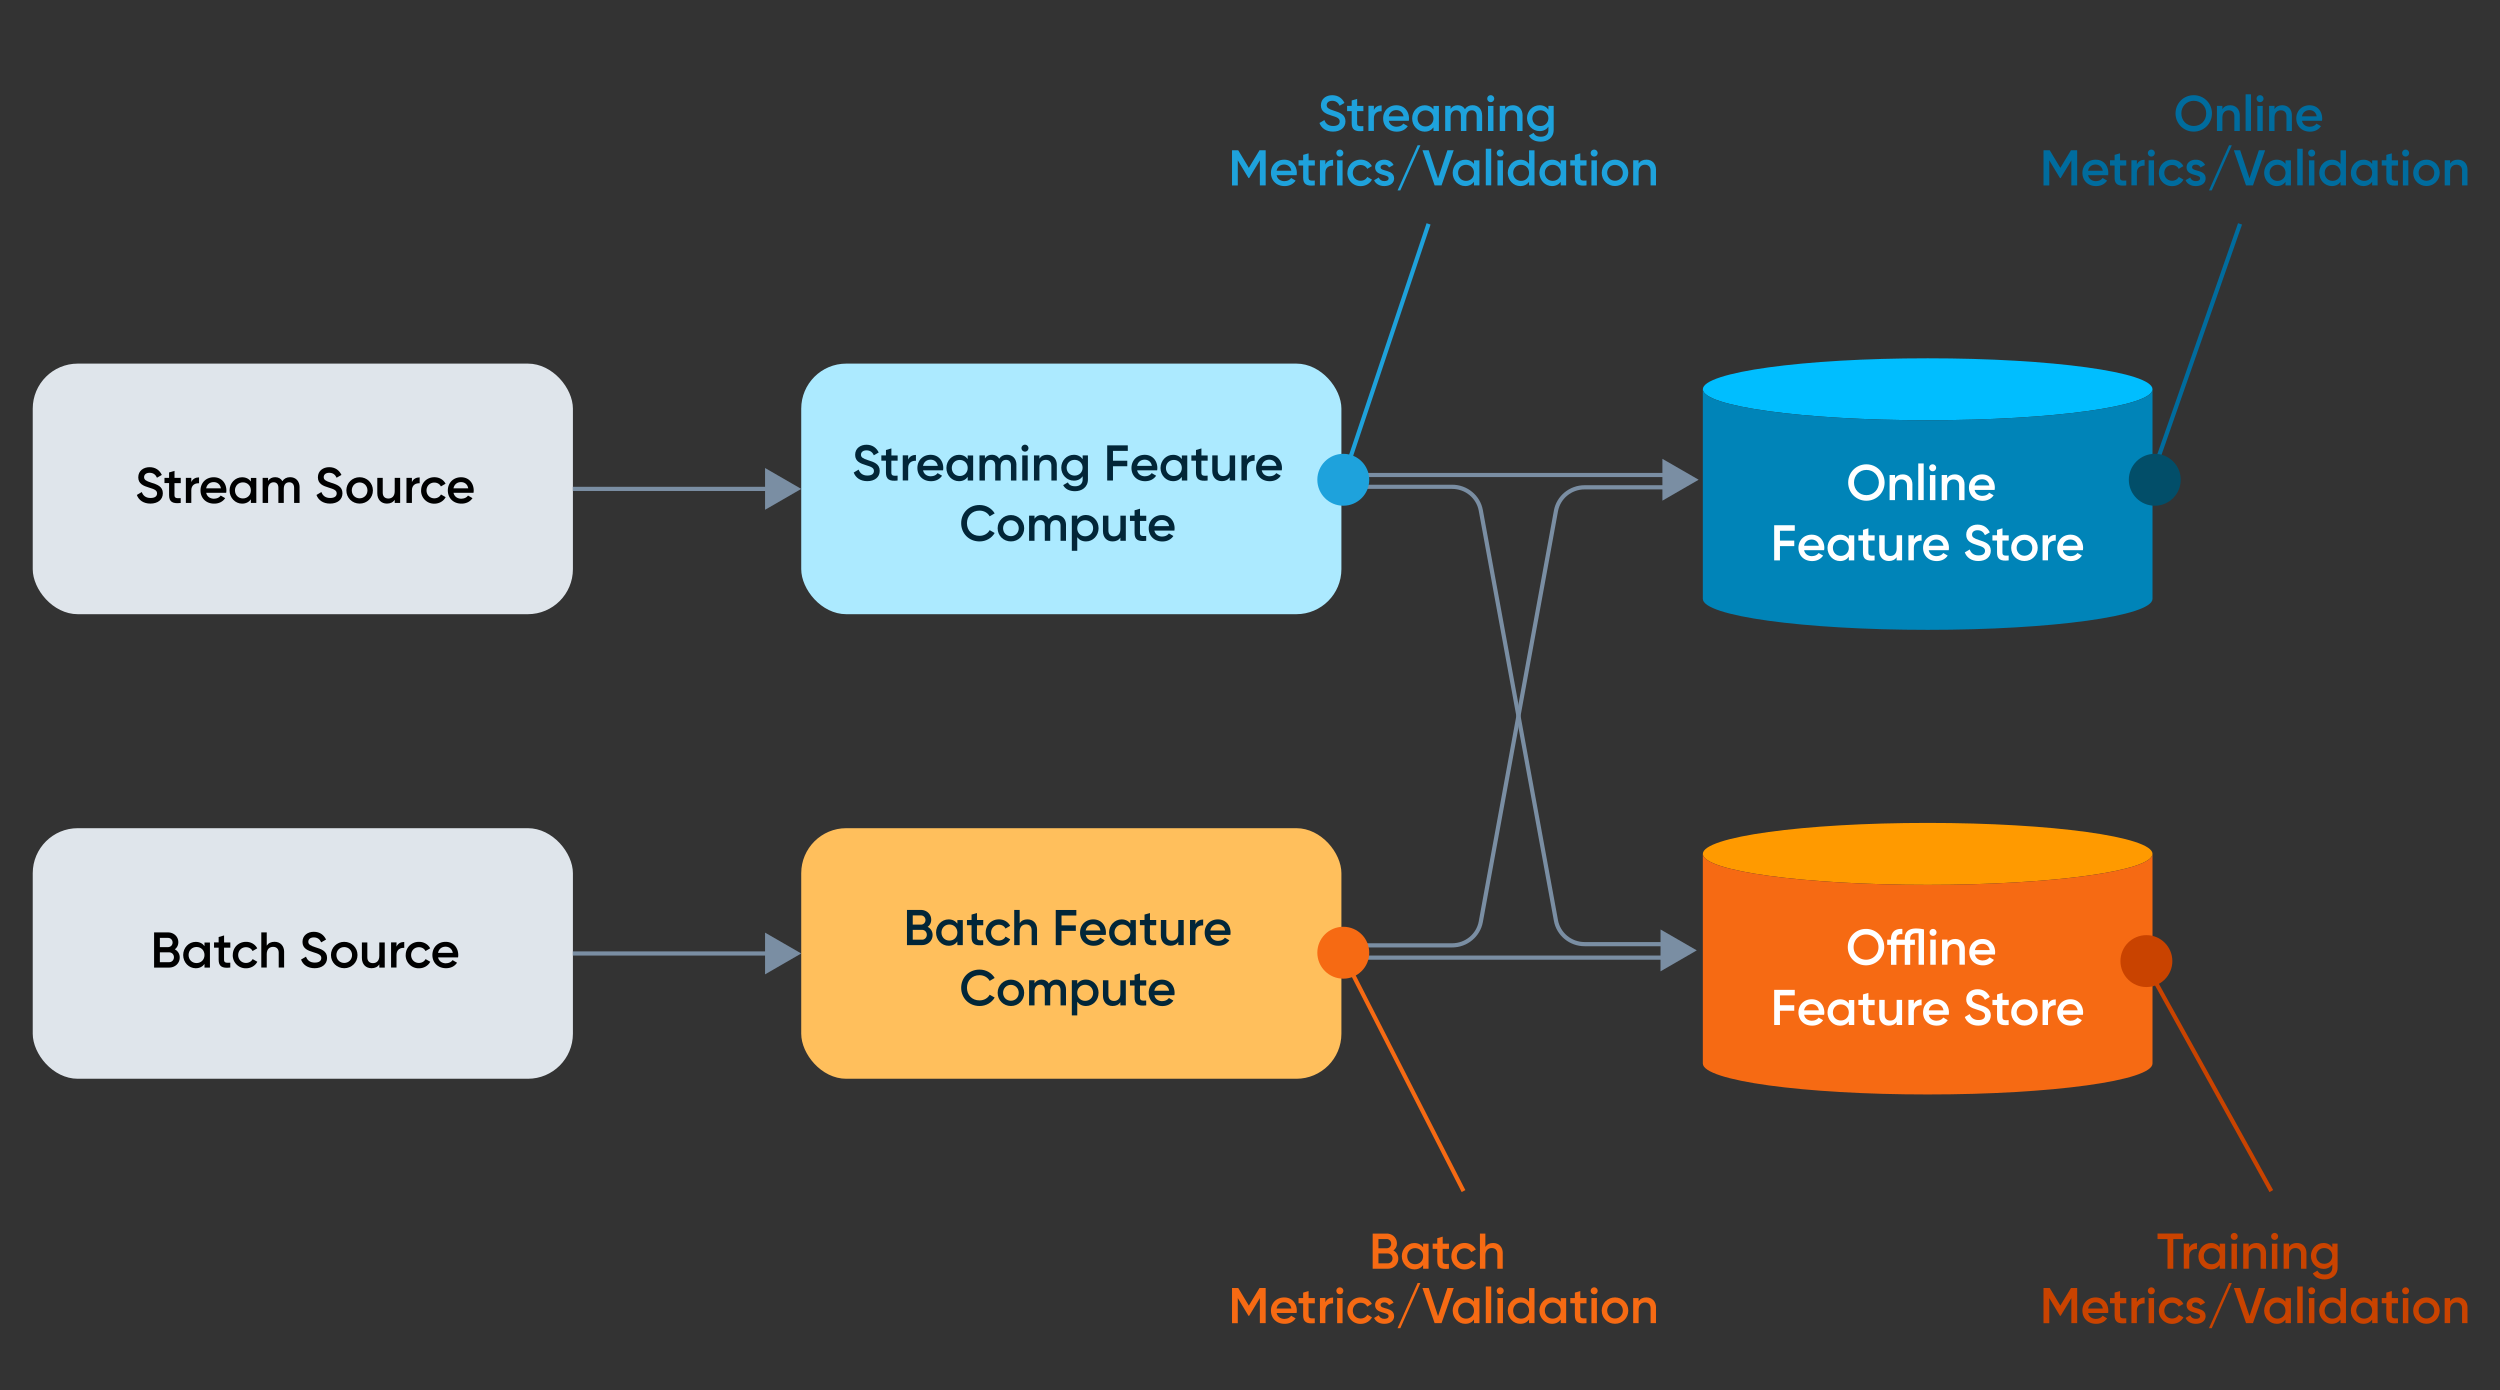 <svg xmlns="http://www.w3.org/2000/svg" xmlns:xlink="http://www.w3.org/1999/xlink" viewBox="0 0 597.21 332.05" xmlns:v="https://vecta.io/nano"><rect x="0" y="0" width="597.21" height="332.05" fill="#333333" stroke="none"/><style><![CDATA[.X{fill:none}.Y{stroke-miterlimit:10}.Z{stroke:#7a8ea3}.a{fill:#7a8ea3}]]></style><defs><clipPath id="A"><path d="M1289.22 127.38h-600v-314h600v314z" stroke-width="0" class="X Y Z"/></clipPath><clipPath id="B"><path d="M692.42,149c172.6,5.13,324.38-205.14,390.44-252.85l-1.11-.44c-11.95-7.17-24.64-11.27-38.44-11.27-86.62,0-137.94,177.54-269.39,241.48-32.24,15.68-39.54,23.08-81.5,23.08" class="X"/></clipPath><path id="C" d="M32.68 118.24l1.19-.7c.3.85.95 1.42 2.09 1.42s1.56-.49 1.56-1.1c0-.74-.66-1-1.91-1.38-1.31-.4-2.58-.88-2.58-2.46s1.28-2.42 2.7-2.42 2.4.73 2.93 1.85l-1.16.67c-.3-.67-.83-1.18-1.76-1.18-.8 0-1.32.41-1.32 1.04s.47.92 1.69 1.31c1.39.44 2.79.88 2.79 2.54 0 1.54-1.22 2.47-2.97 2.47-1.65 0-2.79-.82-3.24-2.06z"/><path id="D" d="M41.68 115.4v2.88c0 .77.5.76 1.49.71v1.16c-1.99.24-2.78-.31-2.78-1.87v-2.88h-1.1v-1.25h1.1v-1.29l1.3-.38v1.68h1.49v1.25h-1.49z"/><path id="E" d="M47.55 114.05v1.4c-.85-.06-1.85.34-1.85 1.68v3.02h-1.3v-6h1.3v1.01c.36-.82 1.09-1.12 1.85-1.12z"/><path id="F" d="M51.17 119.12c.72 0 1.26-.32 1.55-.74l1.07.62c-.55.82-1.45 1.31-2.63 1.31-1.98 0-3.26-1.36-3.26-3.15s1.28-3.15 3.17-3.15 3.01 1.44 3.01 3.17a3.19 3.19 0 0 1-.05.54h-4.77c.2.94.96 1.42 1.92 1.42zm1.6-2.47c-.18-1.03-.94-1.48-1.71-1.48-.97 0-1.63.58-1.81 1.48h3.53z"/><path id="G" d="M61.23 114.15v6h-1.3v-.86c-.46.64-1.16 1.02-2.1 1.02-1.63 0-2.99-1.38-2.99-3.15s1.35-3.15 2.99-3.15c.94 0 1.64.38 2.1 1.01v-.85h1.3zm-1.3 3c0-1.12-.82-1.92-1.9-1.92s-1.9.8-1.9 1.92.82 1.92 1.9 1.92 1.9-.8 1.9-1.92z"/><path id="H" d="M95.59 114.15v6h-1.3v-.77c-.4.62-1.04.92-1.86.92-1.34 0-2.3-.91-2.3-2.47v-3.68h1.3v3.55c0 .91.53 1.39 1.34 1.39s1.52-.5 1.52-1.73v-3.21h1.3z"/><path id="I" d="M100.6 117.15c0-1.79 1.35-3.15 3.17-3.15 1.18 0 2.19.61 2.67 1.55l-1.12.65c-.26-.56-.85-.92-1.57-.92-1.06 0-1.86.8-1.86 1.88s.8 1.88 1.86 1.88c.72 0 1.31-.37 1.59-.92l1.12.64c-.5.95-1.52 1.56-2.7 1.56a3.1 3.1 0 0 1-3.17-3.15z"/><path id="J" d="M242.8 111.07v3.72h-1.3v-3.63c0-.84-.46-1.31-1.16-1.31-.77 0-1.31.49-1.31 1.58v3.36h-1.29v-3.63c0-.84-.42-1.31-1.13-1.31s-1.33.49-1.33 1.58v3.36h-1.3v-6h1.3v.72c.38-.59.97-.88 1.72-.88s1.35.35 1.7.95c.4-.62 1.03-.95 1.84-.95 1.35 0 2.27.94 2.27 2.43z"/><path id="K" d="M244.02 107.06a.83.83 0 1 1 1.66 0 .83.83 0 0 1-.83.83c-.46 0-.83-.38-.83-.83zm.18 1.73h1.3v6h-1.3v-6z"/><path id="L" d="M259.89 108.79v5.72c0 1.93-1.51 2.83-3.08 2.83-1.32 0-2.34-.49-2.84-1.45l1.12-.65c.26.52.71.92 1.75.92 1.12 0 1.79-.61 1.79-1.65v-.73c-.46.65-1.16 1.04-2.09 1.04-1.69 0-3.02-1.38-3.02-3.09s1.33-3.09 3.02-3.09c.92 0 1.63.4 2.09 1.04v-.89h1.27zm-1.27 2.94c0-1.08-.82-1.88-1.91-1.88s-1.91.8-1.91 1.88.82 1.88 1.91 1.88 1.91-.8 1.91-1.88z"/><path id="M" d="M229.61 124.99c0-2.44 1.83-4.35 4.39-4.35 1.54 0 2.9.78 3.61 2l-1.2.7c-.44-.83-1.36-1.36-2.41-1.36-1.81 0-3.01 1.28-3.01 3.01s1.2 3.01 3.01 3.01c1.06 0 1.98-.53 2.41-1.36l1.2.68c-.7 1.22-2.06 2.02-3.61 2.02-2.55 0-4.39-1.92-4.39-4.35z"/><path id="N" d="M262.43 126.19c0 1.79-1.36 3.15-2.99 3.15-.94 0-1.64-.38-2.1-1.01v3.25h-1.3v-8.4h1.3v.86c.46-.64 1.16-1.02 2.1-1.02 1.63 0 2.99 1.38 2.99 3.15zm-1.3 0c0-1.12-.82-1.92-1.9-1.92s-1.9.8-1.9 1.92.82 1.92 1.9 1.92 1.9-.8 1.9-1.92z"/><path id="O" d="M42.93 228.74c0 1.39-1.13 2.4-2.52 2.4h-3.6v-8.4h3.33c1.35 0 2.46.98 2.46 2.33 0 .73-.32 1.33-.85 1.71a2.14 2.14 0 0 1 1.18 1.96zm-4.74-4.7v2.21h1.96c.61 0 1.08-.48 1.08-1.1s-.47-1.1-1.08-1.1h-1.96zm3.36 4.63c0-.66-.49-1.17-1.14-1.17h-2.22v2.35h2.22c.65 0 1.14-.52 1.14-1.18z"/><path id="P" d="M67.87 227.45v3.68h-1.29v-3.55c0-.91-.53-1.39-1.34-1.39s-1.52.5-1.52 1.73v3.21h-1.3v-8.4h1.3v3.17c.4-.62 1.04-.92 1.86-.92 1.34 0 2.3.91 2.3 2.47z"/><path id="Q" d="M355.28 23.57a.83.83 0 0 1 1.66 0 .83.83 0 0 1-.83.83c-.46 0-.83-.38-.83-.83zm.18 1.73h1.3v6h-1.3v-6z"/><path id="R" d="M363.71 27.61v3.68h-1.29v-3.55c0-.91-.53-1.39-1.34-1.39s-1.52.5-1.52 1.73v3.21h-1.3v-6h1.3v.77c.4-.62 1.04-.92 1.86-.92 1.34 0 2.3.91 2.3 2.47z"/><path id="S" d="M302.34,44.29h-1.38v-5.98l-2.55,4.22h-.17l-2.55-4.23v6h-1.38v-8.4h1.49l2.53,4.2,2.54-4.2h1.48v8.4Z"/><path id="T" d="M312.59 39.54v2.88c0 .77.5.76 1.49.71v1.16c-1.99.24-2.78-.31-2.78-1.87v-2.88h-1.1v-1.25h1.1V37l1.3-.38v1.68h1.49v1.25h-1.49z"/><path id="U" d="M333.04 42.6c0 1.2-1.04 1.85-2.34 1.85-1.2 0-2.06-.54-2.45-1.4l1.12-.65c.19.54.67.86 1.33.86.58 0 1.02-.19 1.02-.67 0-1.07-3.23-.47-3.23-2.61 0-1.13.97-1.83 2.19-1.83.98 0 1.8.46 2.22 1.25l-1.09.61c-.22-.47-.64-.68-1.13-.68s-.88.2-.88.64c0 1.09 3.23.43 3.23 2.65z"/><path id="V" d="M366.57 35.89v8.4h-1.3v-.86c-.46.64-1.16 1.02-2.1 1.02-1.63 0-2.99-1.38-2.99-3.15s1.35-3.15 2.99-3.15c.94 0 1.64.38 2.1 1.01v-3.25h1.3zm-1.3 5.4c0-1.12-.82-1.92-1.9-1.92s-1.9.8-1.9 1.92.82 1.92 1.9 1.92 1.9-.8 1.9-1.92z"/><path id="W" d="M382.63,41.29c0-1.79,1.42-3.15,3.17-3.15s3.17,1.37,3.17,3.15-1.4,3.15-3.17,3.15-3.17-1.38-3.17-3.15Zm5.04,0c0-1.09-.82-1.9-1.87-1.9s-1.87,.8-1.87,1.9,.82,1.89,1.87,1.89,1.87-.8,1.87-1.89Z"/><path id="X" d="M302.34,316.08h-1.38v-5.98l-2.55,4.22h-.17l-2.55-4.23v6h-1.38v-8.4h1.49l2.53,4.2,2.54-4.2h1.48v8.4Z"/><path id="Y" d="M382.63,313.08c0-1.79,1.42-3.15,3.17-3.15s3.17,1.37,3.17,3.15-1.4,3.15-3.17,3.15-3.17-1.38-3.17-3.15Zm5.04,0c0-1.09-.82-1.9-1.87-1.9s-1.87,.8-1.87,1.9,.82,1.89,1.87,1.89,1.87-.8,1.87-1.89Z"/><path id="Z" d="M446.32 129.12V132c0 .77.5.76 1.49.71v1.16c-1.99.24-2.78-.31-2.78-1.87v-2.88h-1.1v-1.25h1.1v-1.29l1.3-.38v1.68h1.49v1.25h-1.49z"/><path id="a" d="M539.06 23.57a.83.83 0 1 1 1.66 0 .83.83 0 0 1-.83.83c-.46 0-.83-.38-.83-.83zm.18 1.73h1.29v6h-1.29v-6z"/></defs><g clip-path="url(#A)"><g clip-path="url(#B)"><path d="M499.87,284.64c266.52,2.52,495.65-317.41,603.1-390.56l-1.72-.68c-18.46-11.08-38.08-16.53-59.37-17.41-242.43-9.96-336.58,395.39-542,408.65" fill="#00beff"/></g></g><g class="X Y Z"><path d="M1289.22 127.38h-600v-314h600v314z" stroke-width="0"/><path d="M321.08 113.47h80.16m-80.6 115.3h78.85m-78.6-112.48h26c3.37 0 6.25 2.37 6.85 5.64l17.95 97.97c.6 3.26 3.48 5.64 6.85 5.64h21.62"/><path d="M320.89,225.83h26c3.37,0,6.25-2.38,6.85-5.64l17.95-98.14c.6-3.27,3.48-5.64,6.85-5.64h21.62"/></g><rect x="7.82" y="86.86" width="129.04" height="59.86" rx="10.76" fill="#dfe5eb"/><use xlink:href="#C"/><use xlink:href="#D"/><use xlink:href="#E"/><use xlink:href="#F"/><use xlink:href="#G"/><path d="M71.56 116.43v3.72h-1.3v-3.63c0-.84-.46-1.31-1.16-1.31-.77 0-1.31.49-1.31 1.58v3.36H66.5v-3.63c0-.84-.42-1.31-1.13-1.31s-1.33.49-1.33 1.58v3.36h-1.3v-6h1.3v.72c.38-.59.97-.88 1.72-.88s1.35.35 1.7.95c.4-.62 1.03-.95 1.84-.95 1.35 0 2.27.94 2.27 2.43z"/><use xlink:href="#C" x="42.91"/><path d="M82.74,117.15c0-1.79,1.42-3.15,3.17-3.15s3.17,1.37,3.17,3.15-1.4,3.15-3.17,3.15-3.17-1.38-3.17-3.15Zm5.04,0c0-1.09-.82-1.9-1.87-1.9s-1.87,.8-1.87,1.9,.82,1.89,1.87,1.89,1.87-.8,1.87-1.89Z"/><use xlink:href="#H"/><use xlink:href="#E" x="52.7"/><use xlink:href="#I"/><use xlink:href="#F" x="59.08"/><rect x="191.4" y="86.86" width="129.04" height="59.86" rx="10.76" fill="#aceaff"/><g fill="#022638"><use xlink:href="#C" x="171.25" y="-5.36"/><use xlink:href="#D" x="171.25" y="-5.36"/><use xlink:href="#E" x="171.25" y="-5.37"/><use xlink:href="#F" x="171.25" y="-5.36"/><use xlink:href="#G" x="171.24" y="-5.36"/><use xlink:href="#J"/><use xlink:href="#K"/><path d="M252.45 111.11v3.68h-1.29v-3.55c0-.91-.53-1.39-1.34-1.39s-1.52.5-1.52 1.73v3.21H247v-6h1.3v.77c.4-.62 1.04-.92 1.86-.92 1.34 0 2.3.91 2.3 2.47z"/><use xlink:href="#L"/><path d="M265.87,107.71v2.35h3.42v1.32h-3.42v3.41h-1.38v-8.4h4.92v1.32h-3.54Z"/><use xlink:href="#F" x="222.39" y="-5.36"/><use xlink:href="#G" x="222.39" y="-5.36"/><path d="M286.99 110.04v2.88c0 .77.5.76 1.49.71v1.16c-1.99.24-2.78-.31-2.78-1.87v-2.88h-1.1v-1.25h1.1v-1.29l1.3-.38v1.68h1.49v1.25H287z"/><use xlink:href="#H" x="199.46" y="-5.36"/><use xlink:href="#E" x="252.16" y="-5.37"/><use xlink:href="#F" x="252.16" y="-5.36"/><use xlink:href="#M"/><path d="M238.32,126.19c0-1.79,1.42-3.15,3.17-3.15s3.17,1.37,3.17,3.15-1.4,3.15-3.17,3.15-3.17-1.38-3.17-3.15Zm5.04,0c0-1.09-.82-1.9-1.87-1.9s-1.87,.8-1.87,1.9,.82,1.89,1.87,1.89,1.87-.8,1.87-1.89Z"/><use xlink:href="#J" x="11.85" y="14.4"/><use xlink:href="#N"/><use xlink:href="#H" x="173.35" y="9.04"/><use xlink:href="#D" x="230.64" y="9.04"/><use xlink:href="#F" x="226.51" y="9.04"/></g><path d="M136.85 116.79h47.37" class="X Y Z"/><path d="M182.76 121.78l8.64-4.99-8.64-4.99v9.98z" class="a"/><rect x="7.82" y="197.84" width="129.04" height="59.86" rx="10.76" fill="#dfe5eb"/><use xlink:href="#O"/><use xlink:href="#G" x="-11.08" y="110.99"/><use xlink:href="#D" x="11.84" y="110.98"/><use xlink:href="#I" x="-44.99" y="110.99"/><use xlink:href="#P"/><use xlink:href="#C" x="39.23" y="110.99"/><path d="M79.06,228.14c0-1.79,1.42-3.15,3.17-3.15s3.17,1.37,3.17,3.15-1.4,3.15-3.17,3.15-3.17-1.38-3.17-3.15Zm5.04,0c0-1.09-.82-1.9-1.87-1.9s-1.87,.8-1.87,1.9,.82,1.89,1.87,1.89,1.87-.8,1.87-1.89Z"/><use xlink:href="#H" x="-3.68" y="110.99"/><use xlink:href="#E" x="49.02" y="110.98"/><use xlink:href="#I" x="-3.68" y="110.99"/><use xlink:href="#F" x="55.39" y="110.98"/><rect x="191.4" y="197.84" width="129.04" height="59.86" rx="10.76" fill="#ffbf5c"/><g fill="#022638"><path d="M222.78 223.37c0 1.39-1.13 2.4-2.52 2.4h-3.6v-8.4h3.33c1.35 0 2.46.98 2.46 2.33 0 .73-.32 1.33-.85 1.71a2.14 2.14 0 0 1 1.18 1.96zm-4.74-4.7v2.21H220c.61 0 1.08-.48 1.08-1.1s-.47-1.1-1.08-1.1h-1.96zm3.36 4.63c0-.66-.49-1.17-1.14-1.17h-2.22v2.35h2.22c.65 0 1.14-.52 1.14-1.18z"/><use xlink:href="#G" x="168.77" y="105.62"/><use xlink:href="#D" x="191.7" y="105.62"/><use xlink:href="#I" x="134.87" y="105.62"/><use xlink:href="#P" x="179.86" y="-5.36"/><path d="M253.58 218.7v2.35H257v1.32h-3.42v3.41h-1.38v-8.4h4.92v1.32h-3.54z"/><use xlink:href="#F" x="210.11" y="105.62"/><use xlink:href="#G" x="210.1" y="105.62"/><use xlink:href="#D" x="233.02" y="105.62"/><path d="M282.77 219.77v6h-1.3V225c-.4.62-1.04.92-1.86.92-1.34 0-2.3-.91-2.3-2.47v-3.68h1.3v3.55c0 .91.53 1.39 1.34 1.39s1.52-.5 1.52-1.73v-3.21h1.3z"/><use xlink:href="#E" x="239.87" y="105.62"/><use xlink:href="#F" x="239.88" y="105.62"/><use xlink:href="#M" y="110.98"/><path d="M238.32,237.17c0-1.79,1.42-3.15,3.17-3.15s3.17,1.37,3.17,3.15-1.4,3.15-3.17,3.15-3.17-1.38-3.17-3.15Zm5.04,0c0-1.09-.82-1.9-1.87-1.9s-1.87,.8-1.87,1.9,.82,1.89,1.87,1.89,1.87-.8,1.87-1.89Z"/><use xlink:href="#J" x="11.85" y="125.38"/><use xlink:href="#N" y="110.98"/><use xlink:href="#H" x="173.35" y="120.02"/><use xlink:href="#D" x="230.64" y="120.02"/><use xlink:href="#F" x="226.51" y="120.02"/></g><path d="M136.85 227.77h47.37" class="X Y Z"/><path d="M182.76 232.76l8.64-4.99-8.64-4.98v9.97z" class="a"/><path d="M341.26 53.48l-20.18 60.31" stroke="#1ea2dc" class="X Y"/><g fill="#1ea2dc"><use xlink:href="#C" x="282.51" y="-88.86"/><path d="M324.19 26.54v2.88c0 .77.5.76 1.49.71v1.16c-1.99.24-2.78-.31-2.78-1.87v-2.88h-1.1v-1.25h1.1V24l1.3-.38v1.68h1.49v1.25h-1.49z"/><use xlink:href="#E" x="282.5" y="-88.87"/><use xlink:href="#F" x="282.51" y="-88.86"/><use xlink:href="#G" x="282.5" y="-88.86"/><path d="M354.06 27.57v3.72h-1.3v-3.63c0-.84-.46-1.31-1.16-1.31-.77 0-1.31.49-1.31 1.58v3.36h-1.3v-3.63c0-.84-.42-1.31-1.13-1.31s-1.33.49-1.33 1.58v3.36h-1.3v-6h1.3v.72c.38-.59.97-.88 1.72-.88s1.35.35 1.7.95c.4-.62 1.03-.95 1.83-.95 1.35 0 2.27.94 2.27 2.43z"/><use xlink:href="#Q"/><use xlink:href="#R"/><use xlink:href="#L" x="111.26" y="-83.5"/><use xlink:href="#S"/><use xlink:href="#F" x="255.71" y="-75.86"/><use xlink:href="#T"/><use xlink:href="#E" x="270.91" y="-75.87"/><use xlink:href="#Q" x="-36.04" y="13"/><use xlink:href="#I" x="221.28" y="-75.86"/><use xlink:href="#U"/><path d="M333.85 45.49l4.8-10.79h.66l-4.8 10.79h-.66zm5.94-9.6h1.51l2.23 6.73 2.24-6.73h1.5l-2.91 8.4h-1.65l-2.91-8.4z"/><use xlink:href="#G" x="292.18" y="-75.86"/><path d="M354.93,35.53h1.3v8.75h-1.3v-8.75Z"/><use xlink:href="#Q" x="2.27" y="13"/><use xlink:href="#V"/><use xlink:href="#G" x="312.9" y="-75.86"/><path d="M377.5 39.54v2.88c0 .77.5.76 1.49.71v1.16c-1.99.24-2.78-.31-2.78-1.87v-2.88h-1.1v-1.25h1.1V37l1.3-.38v1.68H379v1.25h-1.49z"/><use xlink:href="#Q" x="24.71" y="13"/><use xlink:href="#W"/><use xlink:href="#R" x="31.88" y="13"/><circle cx="320.89" cy="114.61" r="6.2"/></g><path d="M349.61 284.53l-28.53-55.87" stroke="#f66a13" class="X Y"/><g fill="#f66a13"><use xlink:href="#O" x="291.1" y="71.94"/><use xlink:href="#G" x="280.03" y="182.93"/><use xlink:href="#D" x="302.95" y="182.93"/><use xlink:href="#I" x="246.12" y="182.93"/><use xlink:href="#P" x="291.11" y="71.95"/><use xlink:href="#X"/><use xlink:href="#F" x="255.71" y="195.93"/><use xlink:href="#D" x="270.91" y="195.93"/><use xlink:href="#E" x="270.91" y="195.92"/><use xlink:href="#Q" x="-36.04" y="284.79"/><use xlink:href="#I" x="221.28" y="195.93"/><use xlink:href="#U" y="271.79"/><path d="M333.85 317.28l4.8-10.79h.66l-4.8 10.79h-.66zm5.94-9.6h1.51l2.23 6.73 2.24-6.73h1.5l-2.91 8.4h-1.65l-2.91-8.4z"/><use xlink:href="#G" x="292.19" y="195.93"/><path d="M354.93,307.32h1.3v8.75h-1.3v-8.75Z"/><use xlink:href="#Q" x="2.27" y="284.79"/><use xlink:href="#V" y="271.79"/><use xlink:href="#G" x="312.9" y="195.93"/><path d="M377.5 311.33v2.88c0 .77.5.76 1.49.71v1.16c-1.99.24-2.78-.31-2.78-1.87v-2.88h-1.1v-1.25h1.1v-1.29l1.3-.38v1.68H379v1.25h-1.49z"/><use xlink:href="#Q" x="24.71" y="284.79"/><use xlink:href="#Y"/><use xlink:href="#R" x="31.88" y="284.79"/><circle cx="320.89" cy="227.59" r="6.2"/></g><ellipse cx="460.49" cy="203.98" rx="53.71" ry="7.4" fill="#ff9a00"/><path d="M406.78,203.98c0,4.09,24.05,7.4,53.71,7.4s53.71-3.31,53.71-7.4v50.07c0,4.09-24.05,7.4-53.71,7.4s-53.71-3.31-53.71-7.4v-50.07Z" fill="#f66a13"/><g fill="#fff"><path d="M441.41 226.25c0-2.44 1.93-4.35 4.35-4.35a4.32 4.32 0 0 1 4.35 4.35c0 2.43-1.92 4.35-4.35 4.35s-4.35-1.92-4.35-4.35zm7.33 0c0-1.73-1.29-3.01-2.97-3.01s-2.97 1.28-2.97 3.01 1.3 3.01 2.97 3.01 2.97-1.28 2.97-3.01zm10.87-4.25v8.46h-1.29v-7.52l-.58-.01c-.91 0-1.42.37-1.42 1.3v.24h1.12v1.25h-1.12v4.75h-1.3v-4.75h-2v4.75h-1.29v-4.75h-.91v-1.25h.91v-.12c0-1.62.91-2.55 2.71-2.44v1.25c-.91-.08-1.42.26-1.42 1.19v.12h2v-.24c0-1.62.91-2.43 2.71-2.43.67 0 1.25.08 1.87.22z"/><use xlink:href="#Q" x="105.66" y="199.16"/><use xlink:href="#R" x="105.66" y="199.16"/><use xlink:href="#F" x="422.53" y="110.3"/><path d="M425.2,237.78v2.35h3.42v1.32h-3.42v3.41h-1.38v-8.4h4.92v1.32h-3.54Z"/><use xlink:href="#F" x="381.72" y="124.7"/><path d="M442.95 238.86v6h-1.3V244c-.46.64-1.16 1.02-2.1 1.02-1.63 0-2.99-1.38-2.99-3.15s1.35-3.15 2.99-3.15c.94 0 1.64.38 2.1 1.01v-.85h1.3zm-1.3 3c0-1.12-.82-1.92-1.9-1.92s-1.9.8-1.9 1.92.82 1.92 1.9 1.92 1.9-.8 1.9-1.92z"/><use xlink:href="#D" x="404.64" y="124.7"/><use xlink:href="#H" x="358.79" y="124.71"/><use xlink:href="#E" x="411.49" y="124.7"/><use xlink:href="#F" x="411.49" y="124.7"/><use xlink:href="#C" x="436.67" y="124.71"/><use xlink:href="#D" x="436.67" y="124.7"/><path d="M480.44,241.85c0-1.79,1.42-3.15,3.17-3.15s3.17,1.37,3.17,3.15-1.4,3.15-3.17,3.15-3.17-1.38-3.17-3.15Zm5.04,0c0-1.09-.82-1.9-1.87-1.9s-1.87,.8-1.87,1.9,.82,1.89,1.87,1.89,1.87-.8,1.87-1.89Z"/><use xlink:href="#E" x="443.54" y="124.7"/><use xlink:href="#F" x="443.54" y="124.7"/></g><path d="M542.58 284.53l-29.31-52.91" stroke="#c94300" class="X Y"/><g fill="#c94300"><path d="M521.52 296h-2.36v7.08h-1.38V296h-2.38v-1.32h6.12V296z"/><use xlink:href="#E" x="477.27" y="182.92"/><use xlink:href="#G" x="470.32" y="182.93"/><use xlink:href="#K" x="288.87" y="188.3"/><use xlink:href="#R" x="177.61" y="271.79"/><use xlink:href="#K" x="298.52" y="188.3"/><use xlink:href="#R" x="187.26" y="271.79"/><use xlink:href="#L" x="298.52" y="188.29"/><use xlink:href="#X" x="193.85"/><use xlink:href="#F" x="449.56" y="195.93"/><use xlink:href="#D" x="464.76" y="195.93"/><use xlink:href="#E" x="464.76" y="195.92"/><use xlink:href="#K" x="269.07" y="201.3"/><use xlink:href="#I" x="415.13" y="195.93"/><use xlink:href="#U" x="193.85" y="271.79"/><path d="M527.69 317.28l4.8-10.79h.66l-4.8 10.79h-.66zm5.94-9.6h1.51l2.23 6.73 2.24-6.73h1.5l-2.91 8.4h-1.65l-2.91-8.4z"/><use xlink:href="#G" x="486.03" y="195.93"/><path d="M548.78,307.32h1.3v8.75h-1.3v-8.75Z"/><use xlink:href="#K" x="307.37" y="201.3"/><use xlink:href="#V" x="193.84" y="271.79"/><use xlink:href="#G" x="506.74" y="195.93"/><use xlink:href="#D" x="529.67" y="195.93"/><use xlink:href="#K" x="329.81" y="201.3"/><use xlink:href="#Y" x="193.84"/><use xlink:href="#R" x="225.73" y="284.79"/></g><ellipse cx="460.49" cy="92.99" rx="53.71" ry="7.4" fill="#00beff"/><path d="M406.78 92.99c0 4.09 24.05 7.4 53.71 7.4s53.71-3.31 53.71-7.4v50.07c0 4.09-24.05 7.4-53.71 7.4s-53.71-3.31-53.71-7.4V92.99z" fill="#0084b8"/><g fill="#fff"><path d="M441.5,115.27c0-2.44,1.93-4.35,4.35-4.35s4.35,1.92,4.35,4.35-1.92,4.35-4.35,4.35-4.35-1.92-4.35-4.35Zm7.33,0c0-1.73-1.29-3.01-2.97-3.01s-2.97,1.28-2.97,3.01,1.3,3.01,2.97,3.01,2.97-1.28,2.97-3.01Z"/><use xlink:href="#R" x="93.13" y="88.18"/><path d="M458.24,110.71h1.3v8.75h-1.3v-8.75Z"/><use xlink:href="#Q" x="105.57" y="88.18"/><path d="M469.29 115.79v3.68H468v-3.55c0-.91-.53-1.39-1.34-1.39s-1.52.5-1.52 1.73v3.21h-1.3v-6h1.3v.77c.4-.62 1.04-.92 1.86-.92 1.34 0 2.3.91 2.3 2.47z"/><use xlink:href="#F" x="422.45" y="-0.68"/><path d="M425.2,126.79v2.35h3.42v1.32h-3.42v3.41h-1.38v-8.4h4.92v1.32h-3.54Z"/><use xlink:href="#F" x="381.72" y="13.72"/><use xlink:href="#G" x="381.72" y="13.72"/><use xlink:href="#Z"/><use xlink:href="#H" x="358.79" y="13.72"/><use xlink:href="#E" x="411.49" y="13.71"/><use xlink:href="#F" x="411.49" y="13.72"/><use xlink:href="#C" x="436.67" y="13.72"/><use xlink:href="#Z" x="32.03"/><path d="M480.44,130.87c0-1.79,1.42-3.15,3.17-3.15s3.17,1.37,3.17,3.15-1.4,3.15-3.17,3.15-3.17-1.38-3.17-3.15Zm5.04,0c0-1.09-.82-1.9-1.87-1.9s-1.87,.8-1.87,1.9,.82,1.89,1.87,1.89,1.87-.8,1.87-1.89Z"/><use xlink:href="#E" x="443.54" y="13.71"/><use xlink:href="#F" x="443.54" y="13.72"/></g><circle cx="512.74" cy="229.59" r="6.2" fill="#c94300"/><path d="M535.11 53.48l-20.55 58.78" stroke="#006c9e" class="X Y"/><g fill="#006c9e"><path d="M519.7,27.09c0-2.44,1.93-4.35,4.35-4.35s4.35,1.92,4.35,4.35-1.92,4.35-4.35,4.35-4.35-1.92-4.35-4.35Zm7.33,0c0-1.73-1.29-3.01-2.97-3.01s-2.97,1.28-2.97,3.01,1.29,3.01,2.97,3.01,2.97-1.28,2.97-3.01Z"/><use xlink:href="#R" x="171.33"/><path d="M536.44,22.53h1.29v8.75h-1.29v-8.75Z"/><use xlink:href="#a"/><path d="M547.49 27.61v3.68h-1.29v-3.55c0-.91-.53-1.39-1.34-1.39s-1.52.5-1.52 1.73v3.21h-1.29v-6h1.29v.77c.4-.62 1.04-.92 1.86-.92 1.34 0 2.3.91 2.3 2.47z"/><use xlink:href="#F" x="500.65" y="-88.86"/><use xlink:href="#S" x="193.85"/><path d="M500.73 43.26c.72 0 1.26-.32 1.55-.74l1.07.62c-.55.82-1.45 1.31-2.63 1.31-1.98 0-3.26-1.36-3.26-3.15s1.28-3.15 3.17-3.15 3.01 1.44 3.01 3.17a3.19 3.19 0 0 1-.05.54h-4.77c.2.94.96 1.42 1.92 1.42zm1.59-2.47c-.18-1.03-.94-1.48-1.71-1.48-.97 0-1.63.58-1.81 1.48h3.53zm4.12-1.25v2.88c0 .77.5.76 1.49.71v1.16c-1.99.24-2.78-.31-2.78-1.87v-2.88h-1.1v-1.25h1.1V37l1.29-.38v1.68h1.49v1.25h-1.49z"/><use xlink:href="#E" x="464.76" y="-75.87"/><use xlink:href="#a" x="-25.97" y="13"/><path d="M515.73 41.29c0-1.79 1.36-3.15 3.17-3.15 1.18 0 2.2.61 2.67 1.55l-1.12.65c-.26-.56-.85-.92-1.57-.92-1.06 0-1.86.8-1.86 1.88s.8 1.88 1.86 1.88c.72 0 1.31-.37 1.59-.92l1.12.64c-.5.95-1.52 1.56-2.7 1.56a3.1 3.1 0 0 1-3.17-3.15zm11.16 1.31c0 1.2-1.04 1.85-2.34 1.85-1.2 0-2.06-.54-2.45-1.4l1.12-.65c.19.54.67.86 1.33.86.58 0 1.02-.19 1.02-.67 0-1.07-3.23-.47-3.23-2.61 0-1.13.97-1.83 2.2-1.83.98 0 1.8.46 2.22 1.25l-1.09.61c-.22-.47-.64-.68-1.13-.68s-.88.2-.88.64c0 1.09 3.23.43 3.23 2.65zm.8 2.89l4.8-10.79h.66l-4.8 10.79h-.66zm5.94-9.6h1.51l2.23 6.73 2.24-6.73h1.5l-2.91 8.4h-1.66l-2.91-8.4zm13.63 2.4v6h-1.29v-.86c-.46.64-1.16 1.02-2.1 1.02-1.63 0-2.99-1.38-2.99-3.15s1.35-3.15 2.99-3.15c.94 0 1.64.38 2.1 1.01v-.85h1.29zm-1.29 3c0-1.12-.82-1.92-1.9-1.92s-1.89.8-1.89 1.92.82 1.92 1.89 1.92 1.9-.8 1.9-1.92zm2.81-5.76h1.3v8.75h-1.3v-8.75z"/><use xlink:href="#K" x="307.37" y="-70.49"/><path d="M560.41 35.89v8.4h-1.29v-.86c-.46.64-1.16 1.02-2.1 1.02-1.63 0-2.99-1.38-2.99-3.15s1.35-3.15 2.99-3.15c.94 0 1.64.38 2.1 1.01v-3.25h1.29zm-1.29 5.4c0-1.12-.82-1.92-1.9-1.92s-1.89.8-1.89 1.92.82 1.92 1.89 1.92 1.9-.8 1.9-1.92zm8.85-3v6h-1.3v-.86c-.46.64-1.16 1.02-2.1 1.02-1.63 0-2.99-1.38-2.99-3.15s1.36-3.15 2.99-3.15c.94 0 1.64.38 2.1 1.01v-.85h1.3zm-1.3 3c0-1.12-.82-1.92-1.89-1.92s-1.9.8-1.9 1.92.82 1.92 1.9 1.92 1.89-.8 1.89-1.92z"/><use xlink:href="#T" x="258.76"/><use xlink:href="#K" x="329.81" y="-70.49"/><use xlink:href="#W" x="193.84"/><path d="M589.44 40.61v3.68h-1.29v-3.55c0-.91-.53-1.39-1.34-1.39s-1.52.5-1.52 1.73v3.21H584v-6h1.29v.77c.4-.62 1.04-.92 1.86-.92 1.34 0 2.3.91 2.3 2.47z"/></g><circle cx="514.74" cy="114.61" r="6.2" fill="#024e69"/><path d="M397.12 119.6l8.66-5-8.66-4.99v9.99zm-.45 112.44l8.66-5.01-8.65-4.99-.01 10z" class="a"/></svg>